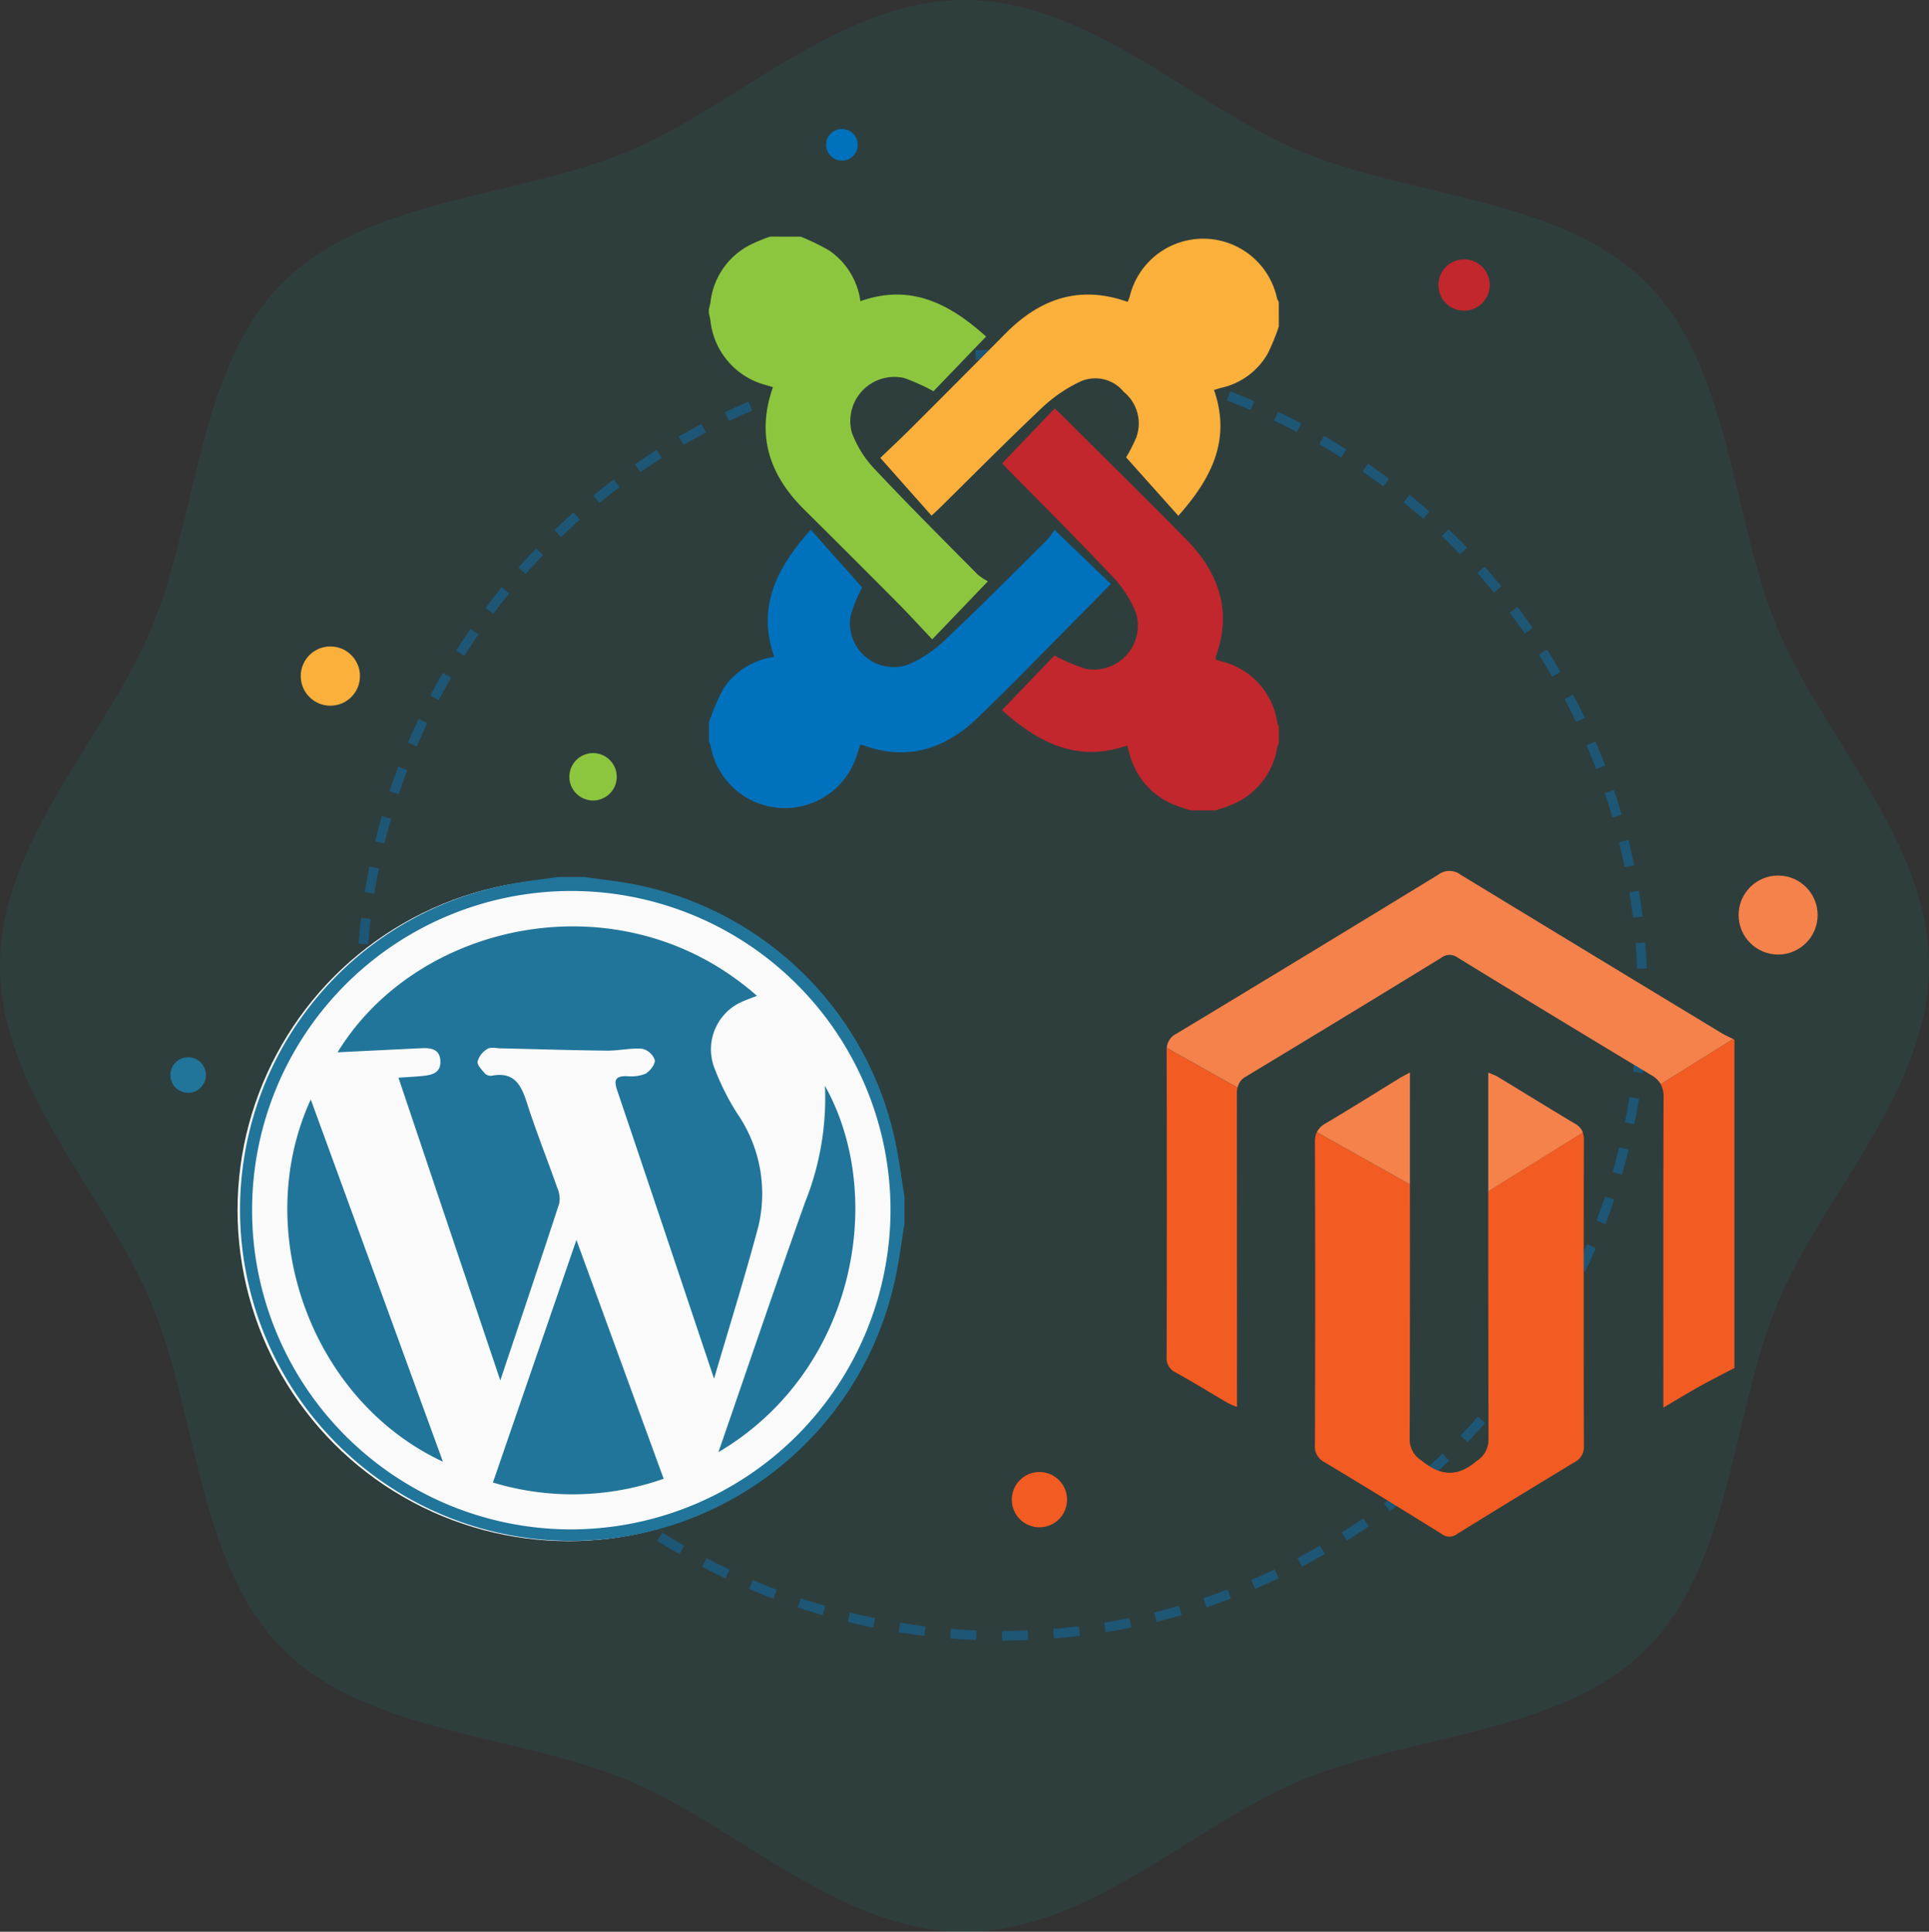 <svg xmlns="http://www.w3.org/2000/svg" width="149.779" height="150"><rect width="100%" height="100%" fill="#333333" stroke="none"/><defs><style>.cls-4{fill:#0071bc}.cls-5{fill:#c1272d}.cls-6{fill:#fbb03b}.cls-7{fill:#8cc63f}.cls-8{fill:#f25b21}.cls-9{fill:#f6824b}.cls-11{fill:#21759b}</style></defs><g id="Layer_2" data-name="Layer 2"><g id="Layer_1-2" data-name="Layer 1"><path d="M149.779 75c0 9.723-8.251 17.734-11.752 26.189-3.629 8.765-3.587 20.239-10.185 26.844s-18.052 6.563-26.8 10.2C92.6 141.737 84.6 150 74.89 150s-17.708-8.263-26.151-11.769c-8.752-3.635-20.209-3.593-26.8-10.2s-6.554-18.079-10.185-26.844C8.251 92.734 0 84.723 0 75s8.251-17.734 11.752-26.189c3.629-8.765 3.587-20.239 10.185-26.844s18.052-6.563 26.8-10.2C57.182 8.263 65.181 0 74.89 0s17.71 8.263 26.15 11.769c8.752 3.635 20.209 3.593 26.8 10.2s6.554 18.079 10.185 26.844c3.503 8.453 11.754 16.464 11.754 26.187Z" style="fill:#00a99d;isolation:isolate;opacity:.1"/><g style="opacity:.35"><circle cx="77.798" cy="77.275" r="49.741" style="fill:none;stroke:#0083df;stroke-miterlimit:10;stroke-width:.75px;stroke-dasharray:2.003 2.003 2.003 2.003"/></g><path class="cls-4" d="M55.04 56.1a17.748 17.748 0 0 1 1.122-2.619A5.7 5.7 0 0 1 60.113 51c-1.357-3.888.2-6.925 2.841-9.869l3.989 4.479a11.381 11.381 0 0 0-.91 2.265 3.4 3.4 0 0 0 4.407 3.757 9.4 9.4 0 0 0 2.928-1.932c2.684-2.526 5.278-5.147 7.9-7.74a6.888 6.888 0 0 0 .609-.817l4.372 4.2c-.793.81-1.558 1.6-2.335 2.382-2.669 2.684-5.3 5.41-8.028 8.033-2.5 2.4-5.426 3.354-8.838 2.121a1.92 1.92 0 0 0-.252-.051c-.09.28-.177.558-.269.834a5.858 5.858 0 0 1-11.352-.745 1.86 1.86 0 0 0-.133-.334Z"/><path class="cls-5" d="M92.462 62.927a15.241 15.241 0 0 1-1.451-.5 5.851 5.851 0 0 1-3.283-3.8c-.063-.213-.112-.43-.171-.645-.006-.021-.032-.036-.074-.081-3.819 1.329-6.841-.213-9.681-2.759l4.067-4.242a14.447 14.447 0 0 0 2.452 1.038 3.416 3.416 0 0 0 3.879-4.363 8.937 8.937 0 0 0-1.882-2.875c-2.662-2.825-5.417-5.562-8.137-8.333-.1-.105-.2-.216-.362-.394l4.067-4.251c.207.191.39.347.56.516 3.223 3.213 6.472 6.4 9.659 9.649 2.526 2.574 3.593 5.566 2.287 9.127-.015.04.005.093.012.183a2.446 2.446 0 0 0 .311.13 5.745 5.745 0 0 1 4.466 4.795 1.394 1.394 0 0 0 .113.273v1.335a3.441 3.441 0 0 0-.139.416 5.817 5.817 0 0 1-3.737 4.429c-.334.136-.683.236-1.025.352Z"/><path class="cls-6" d="M99.294 25.356a16.5 16.5 0 0 1-.86 2.1 5.527 5.527 0 0 1-3.592 2.655c-.187.047-.372.108-.58.169 1.354 3.875-.208 6.888-2.769 9.771l-4.055-4.538a11.863 11.863 0 0 0 .783-1.532 3.157 3.157 0 0 0-.968-3.553 2.842 2.842 0 0 0-3.434-.771 11.515 11.515 0 0 0-2.848 1.943c-2.7 2.548-5.305 5.185-7.949 7.787-.192.189-.393.37-.692.651l-3.976-4.483c.63-.605 1.531-1.444 2.4-2.314q3.676-3.669 7.332-7.358c2.657-2.675 5.721-3.778 9.47-2.442a3 3 0 0 0 .153-.379 5.868 5.868 0 0 1 11.451.113 1.163 1.163 0 0 0 .131.255Z"/><path class="cls-7" d="M62.168 18.377a16.593 16.593 0 0 1 2.232 1.084 5.7 5.7 0 0 1 2.406 3.927c3.9-1.389 6.938.2 9.76 2.746l-4.084 4.245a15.2 15.2 0 0 0-2.273-1.024 3.42 3.42 0 0 0-4.061 4.252 8.32 8.32 0 0 0 1.792 2.844c2.605 2.776 5.307 5.462 7.983 8.172a4.515 4.515 0 0 0 .785.512l-4.324 4.509c-.924-.976-1.8-1.939-2.718-2.863q-3.608-3.631-7.244-7.236C59.74 36.88 58.7 33.8 60.017 30.062l-.609-.178a5.813 5.813 0 0 1-4.246-4.992c-.024-.194-.081-.384-.122-.575v-.3c.044-.191.105-.379.13-.573a5.709 5.709 0 0 1 3.075-4.431 13.735 13.735 0 0 1 1.547-.639Z"/><path class="cls-8" d="M128.943 84.178a2.077 2.077 0 0 1 .226 1.065c-.029 7.652-.017 15.3-.017 22.954v1.103c1.071-.628 1.955-1.167 2.858-1.671.877-.487 1.774-.938 2.662-1.405V80.732c-.034-.018-.07-.035-.1-.052ZM90.585 81.584q.029 11.869 0 23.74a1.229 1.229 0 0 0 .7 1.25c1.374.756 2.708 1.584 4.063 2.375a7.136 7.136 0 0 0 .7.3V108.1q0-11.565-.009-23.129a2.626 2.626 0 0 1 .043-.519l-5.5-3.086q.003.104.003.218ZM115.576 111.779a1.962 1.962 0 0 1-.923 1.671c-1.5 1.272-2.8 1.167-4.27-.035a1.934 1.934 0 0 1-.927-1.676q.032-9.883.019-19.769l-7.226-4.058a1.749 1.749 0 0 0-.151.785q.04 11.742 0 23.483a1.343 1.343 0 0 0 .711 1.337q4.593 2.764 9.142 5.6a.966.966 0 0 0 1.18 0q4.558-2.822 9.149-5.592a1.308 1.308 0 0 0 .7-1.27q-.023-11.873 0-23.745a1.618 1.618 0 0 0-.089-.574l-7.336 4.564q-.001 9.641.021 19.279Z"/><path class="cls-9" d="M133.6 80.176q-10.1-6.115-20.193-12.255a1.421 1.421 0 0 0-1.723-.006q-10.15 6.207-20.338 12.352a1.334 1.334 0 0 0-.75 1.1l5.5 3.086a1.229 1.229 0 0 1 .632-.85q7.612-4.591 15.192-9.239a1.039 1.039 0 0 1 1.258-.008q7.506 4.6 15.051 9.137a1.916 1.916 0 0 1 .72.684l5.625-3.5c-.332-.161-.665-.313-.974-.501Z"/><path class="cls-9" d="M122.277 87.246c-2.021-1.207-4.023-2.446-6.036-3.666a5.715 5.715 0 0 0-.684-.287V92.503l7.346-4.568a1.332 1.332 0 0 0-.626-.689ZM109.474 84.415v-1.136c-.385.211-.614.324-.83.457-1.907 1.17-3.8 2.363-5.725 3.5a1.594 1.594 0 0 0-.67.672l7.226 4.058-.001-7.551Z"/><circle cx="44.147" cy="93.967" r="25.702" style="fill:#fafafa"/><path class="cls-11" d="M70.229 95c-.234 1.422-.4 2.859-.713 4.262a25.719 25.719 0 1 1-30.011-30.59c1.263-.253 2.55-.383 3.825-.571h2.07l2.354.32A25.765 25.765 0 0 1 69.5 88.561c.312 1.442.489 2.912.729 4.369Zm-1.084-1.086a24.786 24.786 0 1 0-24.758 24.843 24.846 24.846 0 0 0 24.758-24.844Z"/><path class="cls-11" d="M38.846 107.189 30.94 83.683c.685-.048 1.271-.074 1.855-.133.718-.072 1.439-.216 1.4-1.156s-.734-1.04-1.483-1c-2.12.1-4.24.207-6.5.317 6.268-10.259 22.128-13.6 32.562-4.385-.5.2-.978.357-1.42.584a4.039 4.039 0 0 0-1.89 5 19.193 19.193 0 0 0 1.787 3.564 10.962 10.962 0 0 1 1.632 8.757c-1.034 3.9-2.244 7.745-3.439 11.824-2.56-7.635-5.035-15.044-7.54-22.442-.271-.8-.055-1.054.736-1.051a3.192 3.192 0 0 0 1.455-.172c.361-.194.791-.747.746-1.08a1.364 1.364 0 0 0-.984-.876c-.9-.07-1.826.159-2.739.149-2.753-.031-5.505-.119-8.257-.181-.344-.008-.764-.113-1.014.043a1.662 1.662 0 0 0-.765.971c-.043.29.341.671.592.962a.663.663 0 0 0 .535.148c1.739-.326 2.269.748 2.715 2.141.709 2.213 1.576 4.375 2.346 6.57a2.08 2.08 0 0 1 .152 1.208c-1.484 4.549-3.015 9.082-4.576 13.744Z"/><path class="cls-11" d="M51.531 114.825a21.311 21.311 0 0 1-13.257.292l6.482-18.837 6.775 18.545ZM34.392 113.5c-10.3-4.8-14.932-17.972-10.261-28.125L34.392 113.5ZM55.783 112.76c2.278-6.589 4.452-13.01 6.726-19.4a21.763 21.763 0 0 0 1.546-9.046c4.813 8.609 2.356 22.165-8.272 28.446Z"/><circle class="cls-6" cx="25.651" cy="52.497" r="2.3"/><circle class="cls-7" cx="46.048" cy="60.318" r="1.84"/><circle class="cls-5" cx="113.68" cy="22.131" r="1.994"/><circle class="cls-9" cx="138.064" cy="71.053" r="3.067"/><circle class="cls-8" cx="80.707" cy="116.448" r="2.147"/><circle class="cls-4" cx="65.371" cy="11.243" r="1.227"/><circle class="cls-11" cx="14.609" cy="83.476" r="1.38"/></g></g></svg>